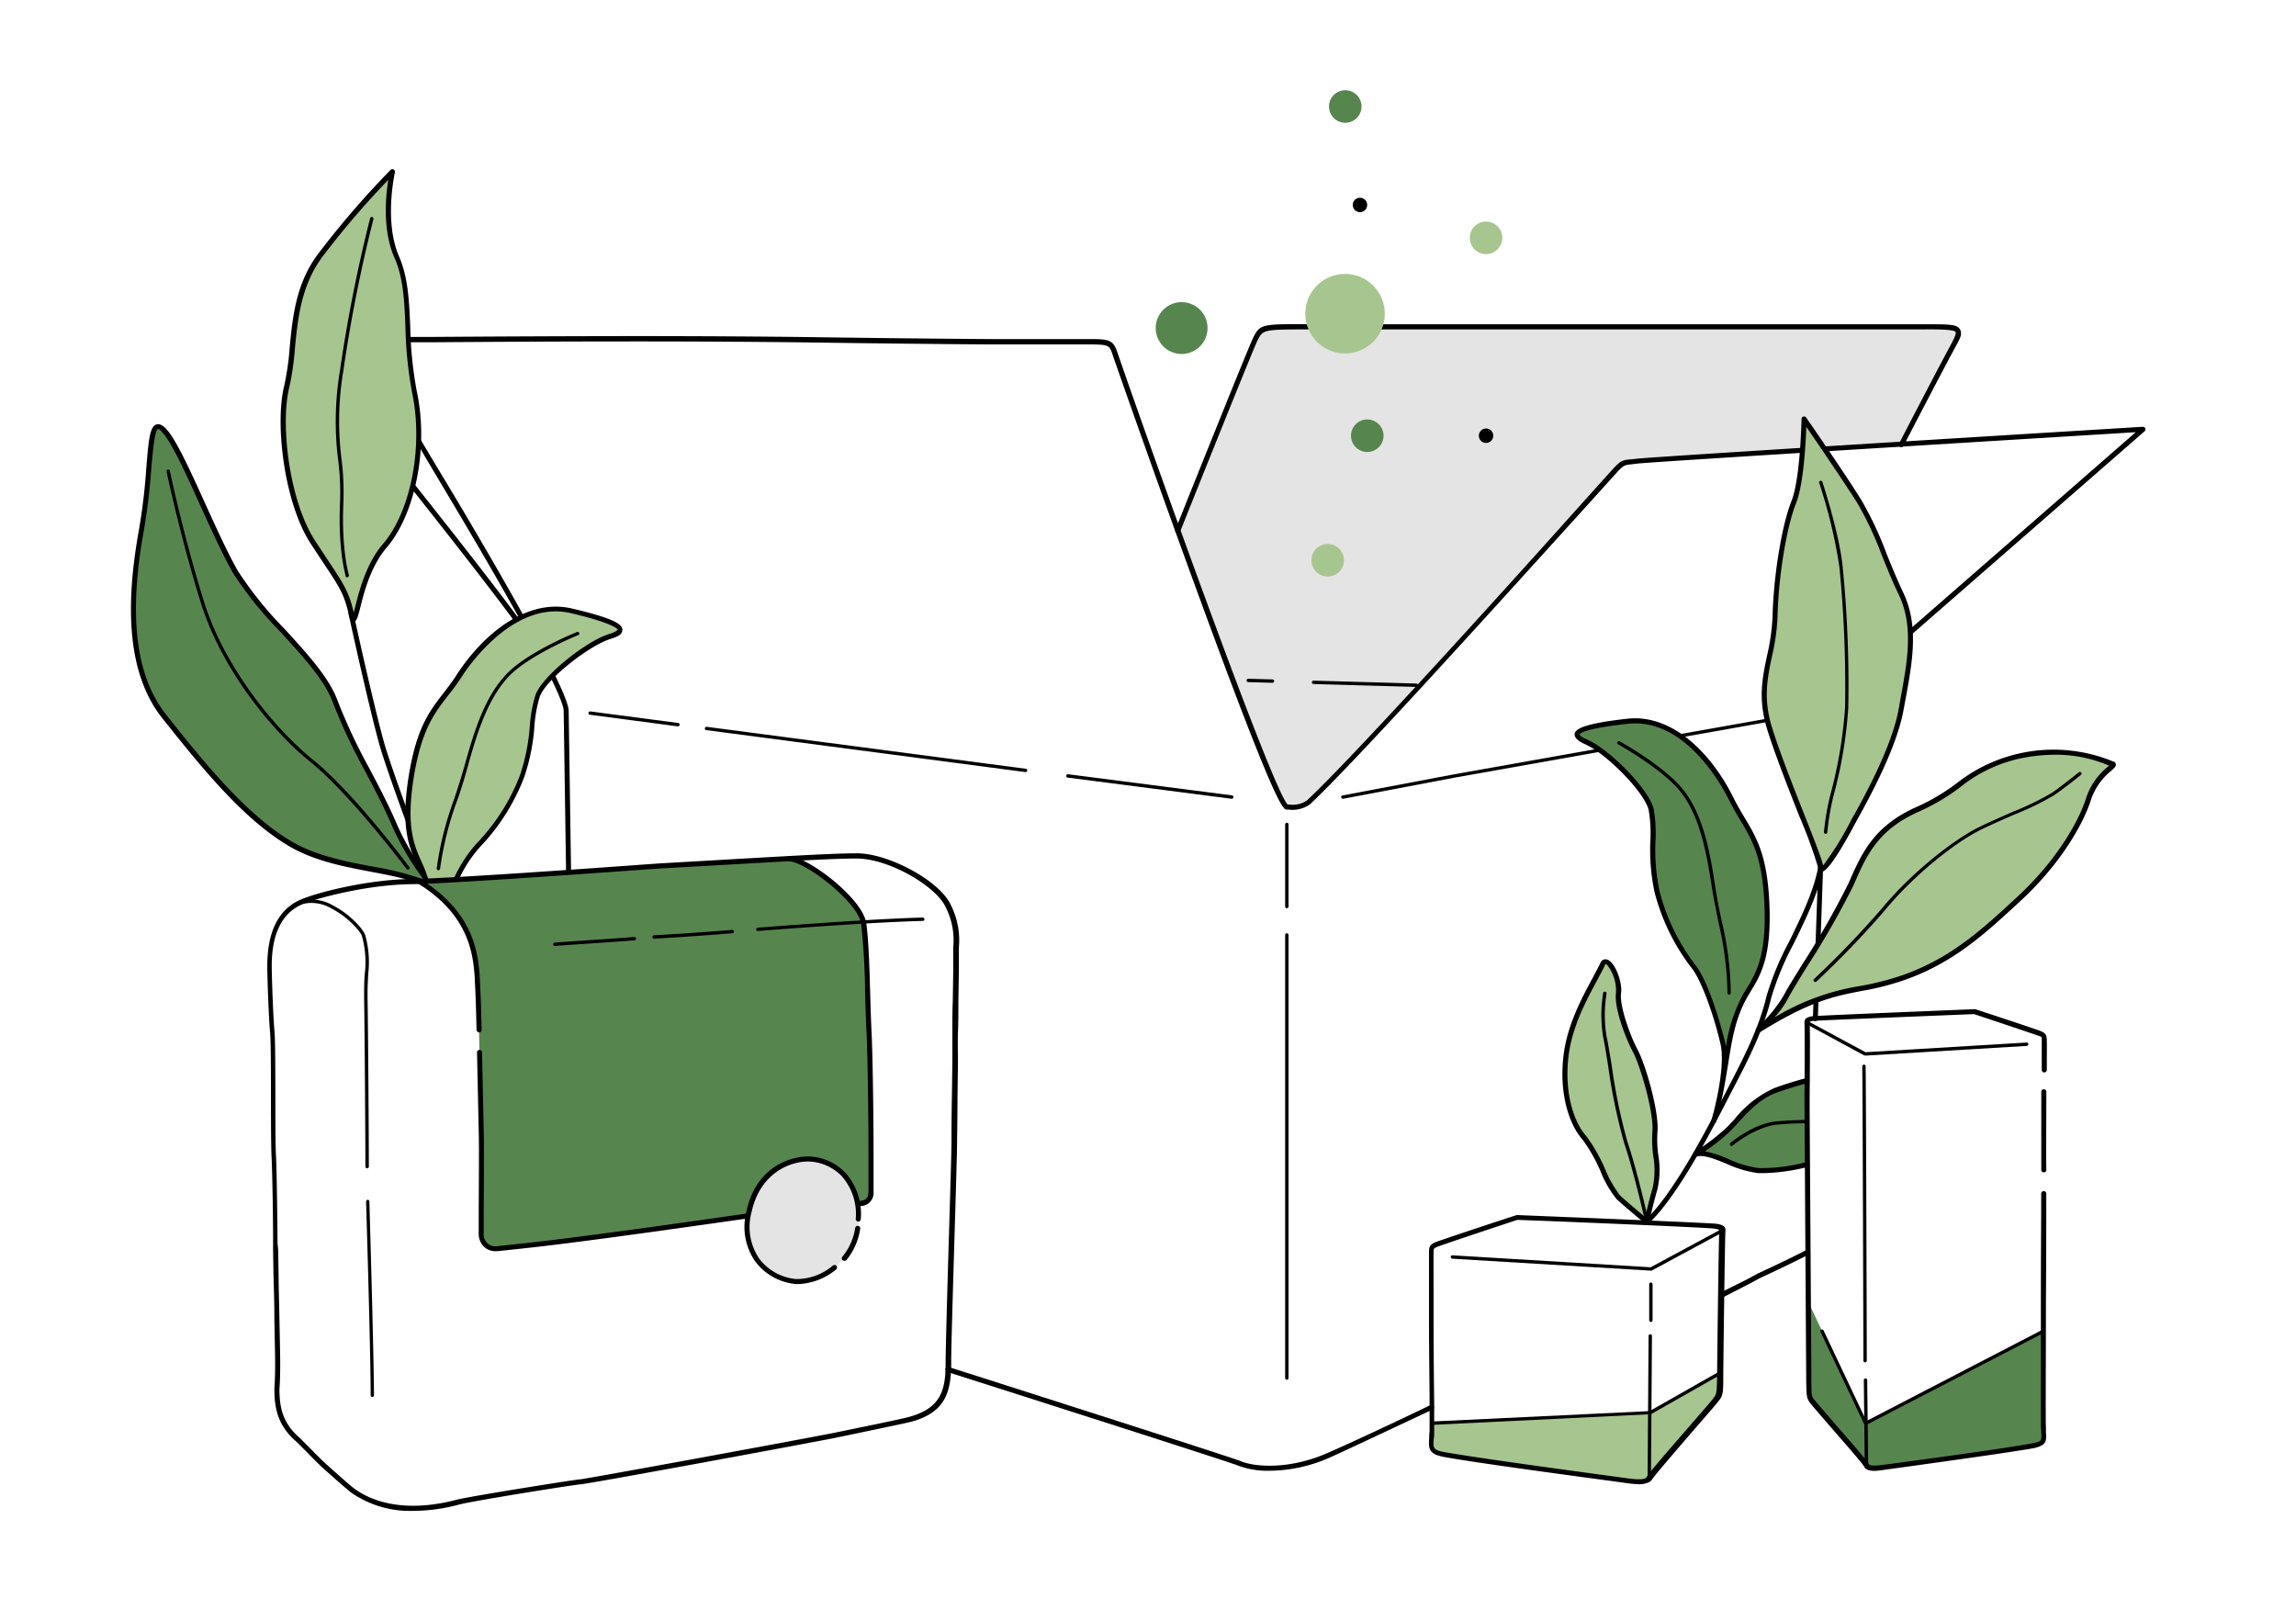 <svg id="Illu" xmlns="http://www.w3.org/2000/svg" viewBox="0 0 340 240"><defs><style>.cls-1{fill:#a7c58e;}.cls-2,.cls-5{fill:#e4e4e4;}.cls-2{fill-rule:evenodd;}.cls-3{fill:#57854e;}.cls-4{fill:none;}</style></defs><path class="cls-1" d="M244.35,209.15l10.38-5.89v2.32a7.18,7.18,0,0,1-1.45,2.66l-9.58,11-3.06-.08-27.42-4-1.2-.91,0-3.62Z"/><path d="M242.75,219.79a16.42,16.42,0,0,1-2.16-.21l-1-.14c-13.33-1.79-21.92-3-25.53-3.65-2.49-.43-2.54-1.19-2.42-2.85,0-.27,0-.57.06-.92,0-.83,0-2.14,0-4.32,0-2.74-.09-6.88-.09-13.26l0-2.48c0-2.64,0-5.65,0-6.46s.08-1.19,1-1.57c.73-.3,11.52-3.87,12-4a.19.19,0,0,1,.13,0c1.16.05,28.4,1.14,29.43,1.29s1.38.44,1.34,1c-.1,1.77-.32,20.86-.32,21.05h0v.12c0,2.88,0,3.24-.76,4.16-.3.39-1.62,1.92-3.3,3.85-2.48,2.87-6.23,7.21-6.47,7.66S243.59,219.79,242.75,219.79Zm-18.06-39.15c-3.9,1.29-11.31,3.75-11.87,4s-.51.25-.53.91,0,3.8,0,6.42l0,2.48c0,6.39.06,10.52.09,13.26,0,2.19,0,3.51,0,4.36,0,.35,0,.67-.06.95-.11,1.45-.13,1.72,1.8,2.05,3.6.63,12.18,1.86,25.5,3.65l1,.14c1,.14,2.95.41,3.21-.12s2.87-3.53,6.58-7.81c1.6-1.85,3-3.45,3.27-3.82.54-.7.56-.8.6-3.71v-.12c0-.79.22-19.3.32-21.08,0-.05-.09-.17-.7-.26C253.18,181.8,234.51,181,224.69,180.64Zm30,22.62Z"/><path d="M244.47,195.76a.28.28,0,0,1-.25-.25l0-5.35a.25.25,0,0,1,.25-.25.28.28,0,0,1,.25.25l0,5.35A.25.25,0,0,1,244.47,195.76Z"/><path d="M244.23,219.14h0a.25.25,0,0,1-.25-.25l.15-21.06a.25.25,0,0,1,.5,0l-.15,21A.25.25,0,0,1,244.23,219.14Z"/><path d="M244.47,188.16h0l-29.41-1.77a.25.25,0,0,1-.23-.27.26.26,0,0,1,.26-.23l29.34,1.77L254.93,182a.26.26,0,0,1,.34.1.26.26,0,0,1-.1.34l-10.58,5.71A.27.27,0,0,1,244.47,188.16Z"/><path d="M212.06,211a.24.24,0,0,1-.25-.24.25.25,0,0,1,.23-.26l32.23-1.54,10.33-5.86a.25.25,0,0,1,.25.43l-10.38,5.89-.11,0L212.07,211Z"/><path class="cls-2" d="M174.4,78.56c6.84,18.94,15.1,41.11,16.16,40.94.19,0,2.14.29,3.19-.69,8-7.5,37.45-40.34,44.87-48.54,1.89-2.08,1.63-1.73,3.8-2l39.14-2.47S287,55.25,289,51.51s1.41-3.14-7.89-3.14H197.24c-10.2,0-10.28-.22-11.31,1.74-.67,1.27-11.53,28.45-11.53,28.45"/><path d="M268.82,151.2h0a.36.36,0,0,1-.36-.38c1-27.82,1.51-43.5,1.51-44.17,0-.88-.23-1.15-.3-1.17h0a.34.34,0,0,1-.33-.24.37.37,0,0,1,.13-.41L316.27,64c-9.13.56-71.82,4.39-73.8,4.65l-.83.1c-1.23.13-1.23.13-2.74,1.8l-3.8,4.21C224,87,201,112.53,194,119.09a4.45,4.45,0,0,1-3.23.79h-.17c-.55.08-1.43.25-13.48-32.73-6.07-16.6-11.93-33.33-12.39-34.71S164.15,51,160.85,51c-.61,0-1.31,0-2.14,0l-6.16,0-6.37,0c-8.07-.06-16.66-.15-26.29-.29-7.3-.09-16-.15-25.81-.15h-.33c-11.43,0-22.21.07-29.34.12-5,0-8.35,0-9.13,0-.38,0-.6,0-.63.08s-.15.37.62,1.88c1.6,3.17,4.14,7.67,7.34,13l1.19,2,3.71,6.18c6.22,10.45,16.66,28.44,16.7,31.42l.36,24.12a.38.38,0,0,1-.37.38h0a.37.37,0,0,1-.37-.36l-.36-24.13c0-2-6.23-13.63-16.59-31L63.16,68,62,66c-3.21-5.36-5.75-9.87-7.36-13.06-.71-1.4-.88-2.16-.58-2.62s.87-.44,1.28-.43c.77,0,4.09,0,9.11,0,7.13-.05,17.91-.11,29.34-.12h.33c9.83,0,18.52.06,25.82.15,9.62.14,18.22.23,26.29.29l6.37,0,6.15,0c.82,0,1.53,0,2.13,0,3.26,0,3.94,0,4.6,2,1.61,4.84,22.74,64.59,25.2,66.92h.18a3.79,3.79,0,0,0,2.67-.59c7-6.54,30-32,41-44.3l3.8-4.22c1.64-1.81,1.76-1.89,3.22-2l.81-.09c2.15-.29,72-4.55,74.95-4.73a.39.39,0,0,1,.37.24.38.38,0,0,1-.1.42l-47.28,41.25a2.52,2.52,0,0,1,.4,1.58c0,.87-.82,24.51-1.51,44.19A.38.38,0,0,1,268.82,151.2Z"/><path d="M254.88,192.15a.39.39,0,0,1-.34-.21.38.38,0,0,1,.17-.5l3.89-1.94,1.69-.91c5.17-2.39,7.11-3.44,7.13-3.45a.37.37,0,1,1,.36.65s-2,1.08-7.16,3.47l-1.67.9-3.9,2A.35.35,0,0,1,254.88,192.15Z"/><path d="M188,217.79a12.27,12.27,0,0,1-4.59-.74c-.55-.24-8.49-2.84-43.16-13.9a.39.39,0,0,1-.24-.47.38.38,0,0,1,.47-.25c27.86,8.89,42.4,13.58,43.23,13.93,2.07.89,7.23,1.3,12.92-1.22,4.61-2,15.1-7,15.2-7.08a.38.38,0,0,1,.5.18.38.38,0,0,1-.17.5c-.11,0-10.61,5-15.23,7.09A22.34,22.34,0,0,1,188,217.79Z"/><path d="M81.2,99.16a.38.38,0,0,1-.35-.24C79.68,96,66.34,79.14,59.17,70.1c-3.35-4.23-4.85-6.12-5-6.39-.53-1,2-2.87,4.26-4.26a.37.37,0,0,1,.52.12.38.38,0,0,1-.12.52c-2.14,1.32-4,2.87-4,3.3.15.25,2.25,2.89,4.91,6.25,7.7,9.7,20.58,25.93,21.79,29a.37.37,0,0,1-.21.48A.32.32,0,0,1,81.2,99.16Z"/><path d="M174.4,78.94l-.14,0a.38.38,0,0,1-.21-.49c.45-1.11,10.88-27.21,11.55-28.49,1-2,1.32-2,8.78-1.94h86.77l3.38,0c3.8,0,5.22-.06,5.69.72s-.05,1.5-.85,3c-2,3.69-7.43,14.17-7.48,14.27a.38.38,0,0,1-.51.17.39.39,0,0,1-.16-.51c.06-.1,5.48-10.59,7.49-14.29.46-.87,1.05-1.94.87-2.24s-2.15-.4-5-.36l-3.39,0H194.38c-7.3,0-7.3,0-8.12,1.54-.65,1.24-11.4,28.15-11.51,28.42A.38.38,0,0,1,174.4,78.94Z"/><path d="M188.44,101.11h0l-3.59-.1a.25.25,0,1,1,0-.5l3.58.1a.26.26,0,0,1,.25.26A.26.26,0,0,1,188.44,101.11Z"/><path d="M209.71,101.72h0l-15.2-.43a.25.25,0,0,1-.24-.26.24.24,0,0,1,.26-.24l15.19.43a.26.26,0,0,1,.25.26A.25.25,0,0,1,209.71,101.72Z"/><path d="M190.56,204.32a.26.26,0,0,1-.25-.25V138.45a.26.26,0,0,1,.25-.25.25.25,0,0,1,.25.25v65.62A.25.25,0,0,1,190.56,204.32Z"/><path d="M190.56,134.49a.25.25,0,0,1-.25-.25V122.08a.25.25,0,0,1,.25-.25.25.25,0,0,1,.25.25v12.16A.25.25,0,0,1,190.56,134.49Z"/><path d="M198.85,118.28a.25.25,0,0,1-.24-.2.24.24,0,0,1,.2-.29l16.58-3.14,52.27-9.3a.24.24,0,0,1,.29.2.25.25,0,0,1-.2.29l-52.27,9.3-16.58,3.14Z"/><path d="M151.84,114.33h0l-47.25-6.21a.24.24,0,0,1-.21-.28.25.25,0,0,1,.28-.21l47.25,6.21a.25.25,0,0,1,.21.28A.26.26,0,0,1,151.84,114.33Z"/><path d="M100.36,107.56h0l-13-1.72a.25.25,0,0,1-.22-.28.26.26,0,0,1,.28-.21l13,1.71a.25.25,0,0,1,.22.28A.26.26,0,0,1,100.36,107.56Z"/><path d="M182.37,118.28h0l-24.26-3.13a.25.25,0,0,1,.06-.5l24.27,3.13a.25.25,0,0,1,.21.28A.24.24,0,0,1,182.37,118.28Z"/><path class="cls-1" d="M237.33,142.78c-1.51,3.12-4.8,8-5.44,13.68s.91,10,2.72,12,3.68,7.62,5.07,8.86,4.2,3.6,4.2,3.6.36-1.94,1.19-4.84-.28-5.53,0-8.43-1.8-10-2.91-12-2.76-6.5-2.48-8.57S238.05,141.27,237.33,142.78Z"/><path d="M243.88,181.3a.34.34,0,0,1-.24-.09s-2.84-2.36-4.21-3.6a15.84,15.84,0,0,1-2.42-4.16,23,23,0,0,0-2.68-4.72c-1.73-1.92-3.5-6.3-2.81-12.31.51-4.54,2.71-8.62,4.32-11.6.43-.81.83-1.55,1.15-2.21h0a.8.8,0,0,1,1-.52c1.1.33,2.3,3.24,2.06,5s1.26,6.11,2.45,8.34,3.23,9.24,2.94,12.24a16.54,16.54,0,0,0,.14,3.46,12.86,12.86,0,0,1-.15,5c-.82,2.85-1.18,4.79-1.19,4.81a.36.36,0,0,1-.24.28Zm-6.22-38.36c-.32.67-.72,1.42-1.16,2.24-1.58,2.92-3.74,6.93-4.24,11.32-.65,5.77,1,9.92,2.63,11.72a24.2,24.2,0,0,1,2.8,4.9,16.4,16.4,0,0,0,2.24,3.93c1,.92,2.84,2.46,3.7,3.18.18-.8.52-2.32,1.08-4.24a12.12,12.12,0,0,0,.12-4.76,17.22,17.22,0,0,1-.14-3.61c.27-2.83-1.8-9.83-2.86-11.81S239,149.3,239.3,147a6.15,6.15,0,0,0-1.22-4,.75.75,0,0,0-.32-.25.47.47,0,0,0-.1.14Z"/><path d="M243.88,181.18a.26.26,0,0,1-.25-.2c0-.07-1.69-7.53-3.12-11.72a85.14,85.14,0,0,1-2.37-11.44c-.29-1.8-.54-3.36-.74-4.24a20.25,20.25,0,0,1,0-6.53.24.24,0,0,1,.29-.2.25.25,0,0,1,.21.29,19.84,19.84,0,0,0,0,6.33c.21.9.46,2.46.76,4.27A84.94,84.94,0,0,0,241,169.1c1.44,4.21,3.12,11.7,3.14,11.77a.25.25,0,0,1-.19.3Z"/><path d="M243.92,181.3a.36.36,0,0,1-.27-.12.37.37,0,0,1,0-.53c4.15-3.85,9.1-13.46,11.48-18.07l.94-1.82c2.06-4,4.4-8.47,5.51-13.2a43,43,0,0,1,3.39-8.18c1.77-3.63,3.61-7.38,4.28-11a.38.38,0,0,1,.44-.3.38.38,0,0,1,.3.44c-.7,3.7-2.55,7.5-4.35,11.17a42.79,42.79,0,0,0-3.33,8c-1.13,4.81-3.49,9.36-5.58,13.36l-.94,1.82c-2.4,4.66-7.39,14.34-11.63,18.28A.35.35,0,0,1,243.92,181.3Z"/><path class="cls-1" d="M267.14,62s-.14,8.86-1.52,12.32S263,85.14,262.86,91.22,260,101,262,107.81s7.46,19.07,7.6,20.66,3.7-4.7,4.77-6.74,6-10.47,7.12-16.69,2.48-11.88,0-17.14-3.74-9.67-6.22-13.68S267.14,62,267.14,62Z"/><path d="M269.75,129.1h-.06c-.12,0-.4-.13-.44-.59a71.17,71.17,0,0,0-2.81-7.67c-1.64-4.17-3.68-9.35-4.77-12.91-1.35-4.41-.7-7.53,0-10.83a31.34,31.34,0,0,0,.82-5.88c.14-5.95,1.36-13.42,2.79-17,1.34-3.35,1.49-12.09,1.5-12.18a.37.37,0,0,1,.26-.35.36.36,0,0,1,.42.14c.06.08,5.7,8.22,8.16,12.19A50.83,50.83,0,0,1,279.37,82c.74,1.84,1.52,3.74,2.48,5.78,2.32,4.89,1.36,10.14.34,15.7l-.31,1.67c-1,5.51-4.91,12.7-6.6,15.77l-.55,1C273.58,124.09,270.83,129.1,269.75,129.1Zm-2.27-65.9c-.08,2.53-.41,8.53-1.51,11.3-1.4,3.5-2.61,10.85-2.74,16.73a31.66,31.66,0,0,1-.84,6c-.67,3.2-1.3,6.22,0,10.45,1.09,3.54,3.12,8.7,4.76,12.85s2.6,6.62,2.82,7.63a43.65,43.65,0,0,0,4.11-6.62c.13-.26.32-.61.56-1,1.66-3,5.56-10.15,6.52-15.54l.3-1.68c1-5.43,1.94-10.57-.27-15.24-1-2.06-1.76-4-2.51-5.82A50.68,50.68,0,0,0,275,74.42C273,71.27,269.05,65.47,267.48,63.2Z"/><path d="M270.35,123.47a.25.25,0,0,1-.25-.25,35.66,35.66,0,0,1,1.12-6.17,67.2,67.2,0,0,0,2-12.22A179,179,0,0,0,272.39,84a74.45,74.45,0,0,0-3-12.49.25.25,0,0,1,.16-.31.26.26,0,0,1,.32.16c0,.07,2.5,7.54,3,12.59a177.67,177.67,0,0,1,.83,20.87,66.17,66.17,0,0,1-2,12.32,35.84,35.84,0,0,0-1.1,6.06A.25.25,0,0,1,270.35,123.47Z"/><path class="cls-1" d="M260.4,152.54a21.72,21.72,0,0,0,4.05-4.89c1.14-2.28,7.56-11.92,9.64-16.69s3.83-8.5,10.05-11.2,8-6.63,15.76-8a21.55,21.55,0,0,1,13,1.35c.72.21-2.39,1.46-3.53,5.13s-4.56,9.5-10.26,14.78-10.16,9.32-17.42,11.81S271.49,145.62,260.4,152.54Z"/><path d="M260.4,152.92a.38.38,0,0,1-.3-.15.37.37,0,0,1,0-.51,20.91,20.91,0,0,0,4-4.78c.41-.83,1.47-2.54,2.82-4.72a124.84,124.84,0,0,0,6.81-11.95c1.92-4.4,3.73-8.56,10.25-11.39a30.23,30.23,0,0,0,5.82-3.47,23.16,23.16,0,0,1,22.75-3.34l.4.16a.46.46,0,0,1,.37.36c.07.32-.17.54-.67,1a9.3,9.3,0,0,0-3,4.27c-1.07,3.46-4.43,9.45-10.37,14.94-5.4,5-10.07,9.32-17.54,11.88a40.2,40.2,0,0,1-6.15,1.54c-3.9.76-7.59,1.47-15,6.12A.39.39,0,0,1,260.4,152.92Zm44-41.16a25.74,25.74,0,0,0-4.4.39,21.34,21.34,0,0,0-9.72,4.41,30.86,30.86,0,0,1-5.95,3.55c-6.26,2.71-7.93,6.55-9.86,11a122.18,122.18,0,0,1-6.87,12c-1.28,2.08-2.38,3.87-2.78,4.67a14.27,14.27,0,0,1-2.07,2.9A35.33,35.33,0,0,1,275.49,146a41.8,41.8,0,0,0,6-1.51c7.33-2.51,11.94-6.79,17.29-11.73,5.82-5.39,9.11-11.24,10.15-14.62a10,10,0,0,1,3.2-4.6l.22-.2-.12,0A19.84,19.84,0,0,0,304.36,111.76Z"/><path d="M268.8,145.41a.25.25,0,0,1-.18-.08.24.24,0,0,1,0-.35,142.27,142.27,0,0,0,10.14-10.55c3.89-4.74,10.3-10.05,14.59-12.09,1.65-.79,3.33-1.52,4.82-2.17a40.89,40.89,0,0,0,5.72-2.79c1.74-1.22,3.91-3,3.93-3a.25.25,0,0,1,.35,0,.24.24,0,0,1,0,.35s-2.2,1.79-3.95,3a40.43,40.43,0,0,1-5.81,2.84c-1.48.64-3.17,1.38-4.8,2.16-4.24,2-10.57,7.27-14.43,12A141.19,141.19,0,0,1,269,145.34.23.23,0,0,1,268.8,145.41Z"/><path class="cls-3" d="M253.79,166s2.26-7.59,1.33-11.46-2.8-9.58-4.46-11.54a30.52,30.52,0,0,1-5.29-11c-1.14-4.63-.17-9.19-.86-12.09s-6.5-8.61-9.51-10-1.45-2.28,6-3.11,13,6.65,15.34,11.46,4.87,6.36,5.29,15.44-1.84,11.27-3.32,14C255.46,152.83,256,158.15,253.79,166Z"/><path d="M253.79,166.35h-.1a.38.38,0,0,1-.26-.47c.12-.43.24-.86.35-1.28.58-2.31,1.64-7.19,1-10-1-4.32-2.88-9.61-4.38-11.39A31,31,0,0,1,245,132.05a30,30,0,0,1-.61-7.55,20.28,20.28,0,0,0-.25-4.55c-.66-2.73-6.33-8.36-9.3-9.69-.83-.37-1.77-.89-1.65-1.62s1.5-1.51,7.78-2.21c6.93-.76,12.67,5.52,15.71,11.67.57,1.13,1.13,2.08,1.68,3,1.79,3,3.33,5.58,3.65,12.58.37,8-1.28,10.69-2.74,13.09-.22.36-.43.71-.62,1.06-1.67,3-2.17,6.12-2.74,9.71-.26,1.59-.53,3.32-.94,5.2s-.79,3.21-.83,3.34A.37.37,0,0,1,253.79,166.35Zm-11.63-59.23a10.28,10.28,0,0,0-1.1.06c-6.67.74-7.1,1.44-7.12,1.58s0,.28,1.22.81c3.14,1.41,9,7.23,9.71,10.21a20.2,20.2,0,0,1,.28,4.73,29.65,29.65,0,0,0,.58,7.36,30.41,30.41,0,0,0,5.21,10.87c1.9,2.25,3.8,8.63,4.54,11.69,0,.17.08.35.11.53a23.14,23.14,0,0,1,2.41-7.49c.2-.37.42-.72.64-1.09,1.4-2.3,3-4.92,2.63-12.66-.31-6.82-1.81-9.33-3.54-12.23-.56-.93-1.13-1.9-1.71-3.06C255.06,116.48,250,107.12,242.16,107.12Z"/><path d="M256.05,147.28h0a.26.26,0,0,1-.24-.26,47.46,47.46,0,0,0-1.31-10.33c-.34-1.71-.7-3.47-1-5.28-.77-5.1-1.75-10.37-4.51-14-2.63-3.45-9.32-7.16-9.38-7.19a.25.25,0,0,1,.24-.44c.28.15,6.84,3.8,9.53,7.32,2.84,3.71,3.84,9,4.62,14.22.27,1.79.62,3.55,1,5.25A48.23,48.23,0,0,1,256.3,147,.25.25,0,0,1,256.05,147.28Z"/><path class="cls-3" d="M267.6,172.41a25.31,25.31,0,0,1-7.2.91c-3.21-.2-7.13-3.11-9.32-2.42a29.85,29.85,0,0,0,5-3.8c1.9-1.93,3.76-4.49,6.87-5.66,1.25-.48,2.95-1,4.66-1.46"/><path d="M261.19,173.72l-.82,0a16.38,16.38,0,0,1-4.7-1.39c-1.75-.72-3.41-1.39-4.48-1.05a.38.38,0,0,1-.45-.2.38.38,0,0,1,.15-.48,30.14,30.14,0,0,0,4.9-3.74c.36-.37.72-.76,1.09-1.16a15.75,15.75,0,0,1,5.91-4.59c1.26-.48,2.94-1,4.69-1.47a.37.37,0,0,1,.46.26.37.37,0,0,1-.25.46c-1.74.5-3.4,1-4.63,1.45-2.43.91-4.06,2.68-5.63,4.39-.37.41-.74.81-1.11,1.19a26.9,26.9,0,0,1-3.87,3.1,16.17,16.17,0,0,1,3.51,1.14,15.47,15.47,0,0,0,4.46,1.34,25.11,25.11,0,0,0,7.09-.9.37.37,0,0,1,.46.28.38.38,0,0,1-.28.45A29,29,0,0,1,261.19,173.72Z"/><path d="M256.43,169.7a.25.25,0,0,1-.19-.09.24.24,0,0,1,0-.35c.14-.12,3.55-3,7.05-3.23,1.16-.1,2.45-.14,3.81-.19l.46,0a.27.27,0,0,1,.26.24.24.24,0,0,1-.24.26l-.46,0c-1.36,0-2.64.09-3.79.18-3.33.27-6.74,3.1-6.77,3.12A.27.27,0,0,1,256.43,169.7Z"/><circle class="cls-1" cx="196.61" cy="82.96" r="2.41"/><circle class="cls-3" cx="174.98" cy="48.58" r="3.84"/><circle cx="201.39" cy="30.35" r="1.07"/><circle cx="220.06" cy="64.52" r="1.07"/><circle class="cls-3" cx="202.47" cy="64.52" r="2.41"/><circle class="cls-3" cx="199.21" cy="15.77" r="2.41"/><circle class="cls-1" cx="199.18" cy="46.45" r="5.89"/><circle class="cls-1" cx="220.06" cy="35.22" r="2.41"/><rect class="cls-4" width="340" height="240"/><path class="cls-3" d="M276.27,210.77l-8.6-18.22.18,13.63a5.71,5.71,0,0,0,1.17,2.16l7.8,9,2.49-.07L301.62,214l1-.74.06-16.43-.6.54Z"/><path d="M302.65,173.61a.37.37,0,0,1-.37-.36c0-1.36,0-8.21,0-11.58a.37.37,0,0,1,.37-.37h0a.38.38,0,0,1,.38.38c0,3.36-.05,10.2,0,11.55a.37.37,0,0,1-.37.38Z"/><path d="M277.6,217.81c-.71,0-1.31-.14-1.55-.63s-3.26-3.9-5.27-6.23c-1.36-1.57-2.43-2.81-2.67-3.12-.6-.77-.6-1.07-.64-3.43v-.1l-.26-41.65c0-.1.08-9.81,0-11.24,0-.66.56-.83,1.15-.92.84-.12,23-1,24-1.05l.13,0c.38.12,9.16,3,9.76,3.27.78.33.83.71.85,1.35s0,2,0,4.38a.38.38,0,0,1-.37.37h0a.38.38,0,0,1-.38-.37c0-2.35,0-3.78,0-4.36s0-.52-.39-.67-6.46-2.19-9.64-3.24c-6.46.26-23.15.94-23.81,1-.44.06-.53.15-.53.15.1,1.45,0,10.87,0,11.27v2.12l.26,39.62c0,2.35,0,2.43.48,3,.23.3,1.35,1.59,2.64,3.09,3.5,4,5.2,6,5.38,6.39s1.84.15,2.54.05l.93-.12c10.8-1.45,17.75-2.45,20.65-3,1.51-.26,1.49-.41,1.41-1.59,0-.23,0-.49-.05-.78,0-.92,0-9.51,0-18.61,0-6.08.05-12.24.05-16a.38.38,0,0,1,.37-.38h0a.38.38,0,0,1,.38.38c0,3.8,0,9.95-.05,16,0,8.69-.07,17.68,0,18.58,0,.28,0,.53,0,.75.11,1.36.06,2-2,2.39-2.91.51-9.87,1.51-20.68,3l-.93.12A12.17,12.17,0,0,1,277.6,217.81Z"/><path d="M276.19,201.73a.25.25,0,0,1-.25-.25c0-2.21-.11-40.4-.17-43.57a.26.26,0,0,1,.25-.26h0a.25.25,0,0,1,.25.25c.06,3.17.17,41.37.17,43.58A.25.25,0,0,1,276.19,201.73Z"/><path d="M276.39,217.26a.25.25,0,0,1-.25-.24L276,204.37a.25.25,0,0,1,.25-.25.24.24,0,0,1,.25.24l.15,12.65a.25.25,0,0,1-.25.25Z"/><path d="M276.19,156.29a.27.27,0,0,1-.12,0l-8.6-4.65a.25.25,0,0,1-.11-.34.26.26,0,0,1,.34-.1l8.55,4.61,23.86-1.43a.25.25,0,0,1,.26.23.26.26,0,0,1-.23.27l-23.93,1.44Z"/><path d="M276.27,211l-.08,0a.22.22,0,0,1-.15-.13l-6.45-13.64a.24.24,0,0,1,.12-.33.25.25,0,0,1,.33.11l6.34,13.42,26.1-13.53a.24.24,0,0,1,.34.11.25.25,0,0,1-.11.33L276.38,211A.2.2,0,0,1,276.27,211Z"/><path class="cls-1" d="M58.11,25.42A129.78,129.78,0,0,0,47.26,38c-4.54,6.22-3.44,13.68-4.82,19.21s0,17.14,3.87,23.08S51.15,87.15,52,90.8s.69-5,5-10S63,66.06,61.38,58.18s-.28-14.65-2.63-20S58.11,25.42,58.11,25.42Z"/><path class="cls-3" d="M64.09,131.28a36.39,36.39,0,0,1-5.81-9.48c-2.64-6-6.52-12.07-8.66-18S38.57,91,35,84.75,26.74,66.05,24.21,63.6s-1.56,5.51-3.27,14.91-2.34,20.38,3.42,27.61S36.25,121,43,124.93,58.79,128.36,64.09,131.28Z"/><path d="M63.8,130.93a.38.38,0,0,1-.36-.24c-4.12-11-6.56-17.93-7.26-20.44-1.64-5.89-4.54-19.24-4.57-19.37a.39.39,0,0,1,.29-.45.38.38,0,0,1,.44.29c0,.13,2.92,13.46,4.56,19.33.7,2.49,3.13,9.34,7.25,20.37a.39.39,0,0,1-.22.49Z"/><path d="M52.34,92.05h0c-.42,0-.56-.49-.72-1.17-.66-2.91-1.38-4-3.76-7.57-.53-.8-1.14-1.72-1.85-2.81-3.91-6-5.34-17.7-3.92-23.38a40.63,40.63,0,0,0,.81-5.68c.42-4.38.9-9.33,4.07-13.66A131,131,0,0,1,57.84,25.16a.38.38,0,0,1,.64.34c0,.08-1.66,7.27.62,12.49,1.34,3.07,1.49,6.64,1.65,10.41a57.62,57.62,0,0,0,1,9.7c1.72,8.14-.22,18-4.5,23-2.38,2.76-3.39,6.79-3.93,9C52.92,91.58,52.8,92.05,52.34,92.05Zm.21-.66h0Zm5-64.81a126.59,126.59,0,0,0-9.95,11.64c-3,4.16-3.51,9-3.92,13.29a41.14,41.14,0,0,1-.83,5.79c-1.39,5.54,0,16.94,3.82,22.79.71,1.09,1.32,2,1.85,2.81,2.37,3.57,3.17,4.77,3.86,7.81,0,0,0,0,0,0l.23-.89c.56-2.23,1.6-6.36,4.09-9.26,4.14-4.81,6-14.42,4.34-22.35a58.87,58.87,0,0,1-1-9.81c-.16-3.87-.31-7.21-1.59-10.15C56.59,34.12,57.13,28.93,57.51,26.58Z"/><path d="M51.43,85.52a.25.25,0,0,1-.24-.18c0-.15-1.15-3.75-.84-10.88A37.42,37.42,0,0,0,50.06,68a45.77,45.77,0,0,1,.29-13.16,220.09,220.09,0,0,1,4.46-22.52.25.25,0,0,1,.49.12,219.52,219.52,0,0,0-4.46,22.47,45.13,45.13,0,0,0-.28,13,38.91,38.91,0,0,1,.29,6.52c-.31,7,.8,10.68.81,10.71a.25.25,0,0,1-.16.32Z"/><path d="M64.09,131.66a.37.37,0,0,1-.18,0c-2.37-1.31-5.56-1.92-8.93-2.56-4.15-.79-8.45-1.61-12.17-3.8-6.91-4.06-13.19-11.94-18.74-18.9-4.7-5.89-5.84-15-3.5-27.91a90.2,90.2,0,0,0,1.11-9.38c.33-4.07.52-5.89,1.45-6.24.59-.23,1.16.33,1.35.51,1.5,1.46,3.63,6.17,5.89,11.15,1.66,3.65,3.37,7.43,4.9,10.08a54.84,54.84,0,0,0,6.87,8.52c3.26,3.56,6.63,7.24,7.84,10.6a84.5,84.5,0,0,0,4.8,10.21c1.33,2.54,2.71,5.16,3.84,7.76A36.55,36.55,0,0,0,64.36,131a.38.38,0,0,1-.27.63ZM23.42,63.52h0c-.52.2-.74,2.94-1,5.6a92.24,92.24,0,0,1-1.12,9.45c-2.3,12.67-1.21,21.6,3.35,27.32,5.5,6.9,11.74,14.72,18.53,18.71,3.61,2.12,7.84,2.93,11.93,3.71a43.68,43.68,0,0,1,7.62,1.92A40,40,0,0,1,57.93,122c-1.12-2.58-2.49-5.19-3.81-7.71a84.85,84.85,0,0,1-4.85-10.31c-1.16-3.22-4.47-6.84-7.68-10.34a56.24,56.24,0,0,1-7-8.65c-1.54-2.69-3.27-6.48-4.93-10.15-2.23-4.92-4.34-9.56-5.74-10.93C23.67,63.59,23.5,63.52,23.42,63.52Z"/><path d="M60.4,128.78a.24.24,0,0,1-.2-.11c-.08-.1-8.29-11-14.06-15.69-6-4.81-13.36-14-16.38-23.66s-5.07-19.39-5.09-19.49a.24.24,0,0,1,.19-.29.25.25,0,0,1,.3.19c0,.1,2.09,9.93,5.07,19.44s10.31,18.66,16.22,23.42,14.07,15.68,14.15,15.79a.25.25,0,0,1-.05.35A.27.27,0,0,1,60.4,128.78Z"/><path class="cls-1" d="M67.48,130.3a19.73,19.73,0,0,1,3.26-5.06,30.58,30.58,0,0,0,6.57-10.31c1.69-4.46,1.26-9.1,2.3-11.9s7.48-7.77,10.63-8.74,1.71-2.09-5.6-3.81S71,95.52,68,100s-5.6,5.73-7.1,14.69.47,11.41,1.62,14.25a16.21,16.21,0,0,1,.58,1.59S66.5,132.26,67.48,130.3Z"/><path d="M65.74,131.61a7.16,7.16,0,0,1-2.76-.72.41.41,0,0,1-.19-.22c-.18-.54-.37-1.07-.57-1.57s-.32-.75-.49-1.13c-1.16-2.56-2.47-5.45-1.16-13.32,1.16-6.92,3-9.3,5.13-12.05.65-.85,1.33-1.73,2-2.79,3.75-5.73,10.2-11.29,17-9.7,6.15,1.45,7.43,2.3,7.46,3.13s-1,1.13-1.84,1.4c-3.1,1-9.41,5.88-10.39,8.52a20.21,20.21,0,0,0-.8,4.48,29.79,29.79,0,0,1-1.5,7.43A31,31,0,0,1,71,125.51a19.28,19.28,0,0,0-3.18,5h0a2,2,0,0,1-1.18,1A2.69,2.69,0,0,1,65.74,131.61Zm-2.29-1.33a4.88,4.88,0,0,0,3,.49,1.21,1.21,0,0,0,.74-.64h0A20.84,20.84,0,0,1,70.48,125,30,30,0,0,0,77,114.8a28.78,28.78,0,0,0,1.45-7.24,20.47,20.47,0,0,1,.85-4.66c1.06-2.87,7.58-8,10.87-9,1.24-.39,1.31-.67,1.31-.67s-.35-.88-6.88-2.42c-8.3-2-15,7.48-16.21,9.38-.71,1.09-1.39,2-2.06,2.84-2.07,2.67-3.85,5-5,11.71-1.28,7.65,0,10.43,1.1,12.89.17.39.35.77.5,1.16S63.29,129.78,63.45,130.28Zm4,0h0Z"/><path d="M64.9,128.86h0a.25.25,0,0,1-.23-.27,48.45,48.45,0,0,1,2.57-10.22c.54-1.64,1.1-3.34,1.58-5.09,1.39-5,3-10.22,6.28-13.56,3.1-3.18,10-6,10.35-6.13a.25.25,0,0,1,.32.14.24.24,0,0,1-.14.32c-.07,0-7.15,2.91-10.17,6-3.17,3.25-4.78,8.37-6.16,13.34-.48,1.76-1,3.47-1.59,5.12a47.86,47.86,0,0,0-2.54,10.11A.24.24,0,0,1,64.9,128.86Z"/><path class="cls-3" d="M62.17,130.55c8,5.25,8.28,11.47,8.51,14.61s.47,18.84.58,22.16,0,13.77,0,15.22a2.12,2.12,0,0,0,2.56,2.27l1.22-.13L90.75,183c10-1.07,20.79-2.95,20.79-2.95l15.73-1.92c1.56-.11,1.67-1,1.71-1.74s0-2.45,0-5.82-.08-13.82-.31-18.28-.23-12.11-.78-15.64-8.28-9.3-11.22-9.77"/><path d="M61.19,223.73a15.21,15.21,0,0,1-9.12-2.66c-.59-.44-1.76-1.47-3-2.57l-.94-.83c-.86-.77-1.87-1.8-2.76-2.71-.68-.69-1.27-1.28-1.63-1.61-2.73-2.39-3.11-5.11-3.11-7.7,0-.05.16-1.88.1-5.08l-.1-5.18c0-2.68-.1-5.38-.13-6.63l-.06-3.64h0v-1c0-4.35-.11-10.31-.22-12.68-.09-1.65-.09-5.14-.1-8.84,0-4.16,0-8.46-.14-9.89-.23-2.71-.4-8.43-.4-9.64,0-4.94,1.55-8.21,4.63-9.71,2.15-1.05,10-3.13,16.84-3.2,6.43-.08,36.22-2.28,36.52-2.3l12-.69c8.56-.49,14.21-.81,17.33-.81,4.74,0,12.25,4.11,13.87,7.59a11.57,11.57,0,0,1,1.22,6.37c0,.25,0,.51,0,.78s0,1.31,0,2.6l-.07,4.69c0,1.18,0,2.85-.06,4.52s0,3.05,0,4.24l-.07,5.35c0,3.1-.06,5.6-.06,6.54,0,1.51-.2,8.07-.41,15-.23,7.86-.48,16-.46,17.7,0,4.48-.9,7.35-5.75,8.75-.7.2-5.5,1.19-9.35,2l-1.79.37c-3.25.67-36.8,6.88-38,6.94-1,.06-16.3,2.51-18,3A26.12,26.12,0,0,1,61.19,223.73Zm-20-38.62.06,3.64c0,1.25.08,3.95.13,6.62l.1,5.19c.06,3.24-.09,5.05-.1,5.12,0,2.75.49,5,2.85,7.11.39.34,1,1,1.67,1.65.88.9,1.88,1.92,2.73,2.66l.94.84c1.22,1.08,2.37,2.11,2.94,2.52,2.1,1.54,6.87,3.79,15.16,1.61,1.73-.46,17.19-2.93,18.17-3s34.21-6.18,37.89-6.94l1.79-.37c3.64-.74,8.63-1.77,9.3-2,4.42-1.28,5.24-3.8,5.21-8,0-1.74.23-9.87.46-17.73.21-6.94.41-13.49.41-15,0-1,0-3.44.06-6.55l.07-5.35c0-1.19,0-2.71,0-4.23,0-1.68,0-3.35.06-4.53l.07-4.69c0-1.3,0-2.23,0-2.61s0-.54,0-.79a10.77,10.77,0,0,0-1.15-6c-1.39-3-8.3-7.15-13.19-7.15-3.1,0-8.74.32-17.29.81l-12,.68c-.29,0-30.1,2.23-36.56,2.31-6.83.07-14.67,2.22-16.52,3.12-2.8,1.37-4.22,4.41-4.21,9,0,1.2.17,6.88.4,9.58.13,1.45.13,5.77.14,9.95,0,3.69,0,7.17.1,8.8.11,2.39.18,8.36.22,12.72Z"/><path d="M54.36,173a.25.25,0,0,1-.25-.25c0-3.74-.11-20.69-.19-24.83,0-1.48,0-2.68.1-3.74a14.39,14.39,0,0,0-.42-5.56c-.23-.74-2.17-2.9-4.54-4.1a5.78,5.78,0,0,0-4.6-.57.25.25,0,0,1-.17-.47,6.32,6.32,0,0,1,5,.59c2.54,1.28,4.54,3.58,4.79,4.4a14.9,14.9,0,0,1,.45,5.74c-.06,1.05-.12,2.24-.1,3.7.08,4.15.19,21.1.19,24.84A.25.25,0,0,1,54.36,173Z"/><path d="M73.48,185.28a2.53,2.53,0,0,1-1.77-.62,2.68,2.68,0,0,1-.82-2c0-.31,0-1.05,0-2.05,0-3.69.08-10.57,0-13.16l-.25-11.6a.39.39,0,0,1,.37-.39h0a.38.38,0,0,1,.37.37l.25,11.6c.09,2.6,0,9.49,0,13.19,0,1,0,1.73,0,2a1.76,1.76,0,0,0,2.14,1.9l4-.43c9.85-1.05,32.71-4.38,32.94-4.41a.37.37,0,0,1,.43.31.38.38,0,0,1-.32.43c-.23,0-23.11,3.36-33,4.41l-4,.43Z"/><path d="M70.94,152.86a.37.37,0,0,1-.37-.36c-.08-3.54-.17-6-.26-7.24l0-.36c-.23-3.23-.65-9.25-8.31-14a.37.37,0,1,1,.39-.63c8,5,8.43,11.24,8.67,14.61l0,.36c.09,1.27.18,3.72.26,7.27a.37.37,0,0,1-.37.38Z"/><path d="M127.27,178.59a.37.37,0,0,1-.37-.35.38.38,0,0,1,.35-.4c1.19-.09,1.32-.63,1.36-1.39,0-.43,0-1.21,0-2.49,0-.87,0-2,0-3.31,0-3.15-.08-13.77-.31-18.26-.08-1.46-.13-3.28-.19-5.17a102.88,102.88,0,0,0-.59-10.44c-.5-3.24-8.19-9.12-10.62-9.23a.37.37,0,0,1-.36-.39.39.39,0,0,1,.39-.36c2.79.13,10.78,6.23,11.34,9.87.36,2.39.49,6.71.59,10.53.06,1.89.11,3.69.18,5.15.24,4.5.32,15.14.32,18.3,0,1.35,0,2.44,0,3.3,0,1.3,0,2.09,0,2.54a1.94,1.94,0,0,1-2.06,2.1Z"/><path d="M112.23,137.87a.25.25,0,0,1,0-.5c.15,0,15.66-1.26,24.41-1.5h0a.25.25,0,0,1,.25.25.23.23,0,0,1-.24.25c-8.74.23-24.23,1.48-24.38,1.49Z"/><path d="M82.17,140.08a.25.25,0,0,1,0-.5c.84-.07,3-.22,5.29-.37,2.78-.19,5.67-.39,6.43-.46a.25.25,0,1,1,0,.49c-.77.08-3.66.28-6.45.47-2.27.15-4.44.3-5.28.37Z"/><path d="M96.86,139a.25.25,0,0,1,0-.5c6-.34,11.48-.79,11.54-.8a.24.24,0,0,1,.27.23.25.25,0,0,1-.23.27c-.05,0-5.52.46-11.55.8Z"/><path d="M55.14,206.87a.25.25,0,0,1-.25-.25c0-6.44-.67-28.47-.68-28.69a.26.26,0,0,1,.24-.26h0a.25.25,0,0,1,.25.25c0,.22.65,22.25.68,28.7a.25.25,0,0,1-.25.25Z"/><path class="cls-5" d="M127.14,180.44c.2-6.94-4.77-8.85-7.29-8.89-2.33,0-7.44,1.32-8.87,7.76-1.49,6.76,3.25,10.13,6.89,10.44a8.72,8.72,0,0,0,5.76-2,11.71,11.71,0,0,0,2.83-3.84A8.82,8.82,0,0,0,127.14,180.44Z"/><path d="M125,186.69a.43.43,0,0,1-.24-.08.38.38,0,0,1,0-.53,8.84,8.84,0,0,0,1.88-4.24.38.38,0,0,1,.44-.31.37.37,0,0,1,.3.43,9.55,9.55,0,0,1-2,4.59A.34.34,0,0,1,125,186.69Z"/><path d="M118.31,190.14a3.62,3.62,0,0,1-.47,0,8.49,8.49,0,0,1-6-3.34,9,9,0,0,1-1.27-7.55c1.41-6.37,6.34-8,9.12-8h.11a7.87,7.87,0,0,1,5.38,2.4,9.17,9.17,0,0,1,2.29,6.87.35.35,0,0,1-.39.36.36.36,0,0,1-.36-.38,8.45,8.45,0,0,0-2.08-6.34,7.1,7.1,0,0,0-4.85-2.16c-2.49-.07-7.17,1.48-8.49,7.46a8.38,8.38,0,0,0,1.14,6.94,7.73,7.73,0,0,0,5.41,3,8.27,8.27,0,0,0,5.49-2,.39.39,0,0,1,.53.06.38.38,0,0,1-.06.53A9.39,9.39,0,0,1,118.31,190.14Z"/></svg>
